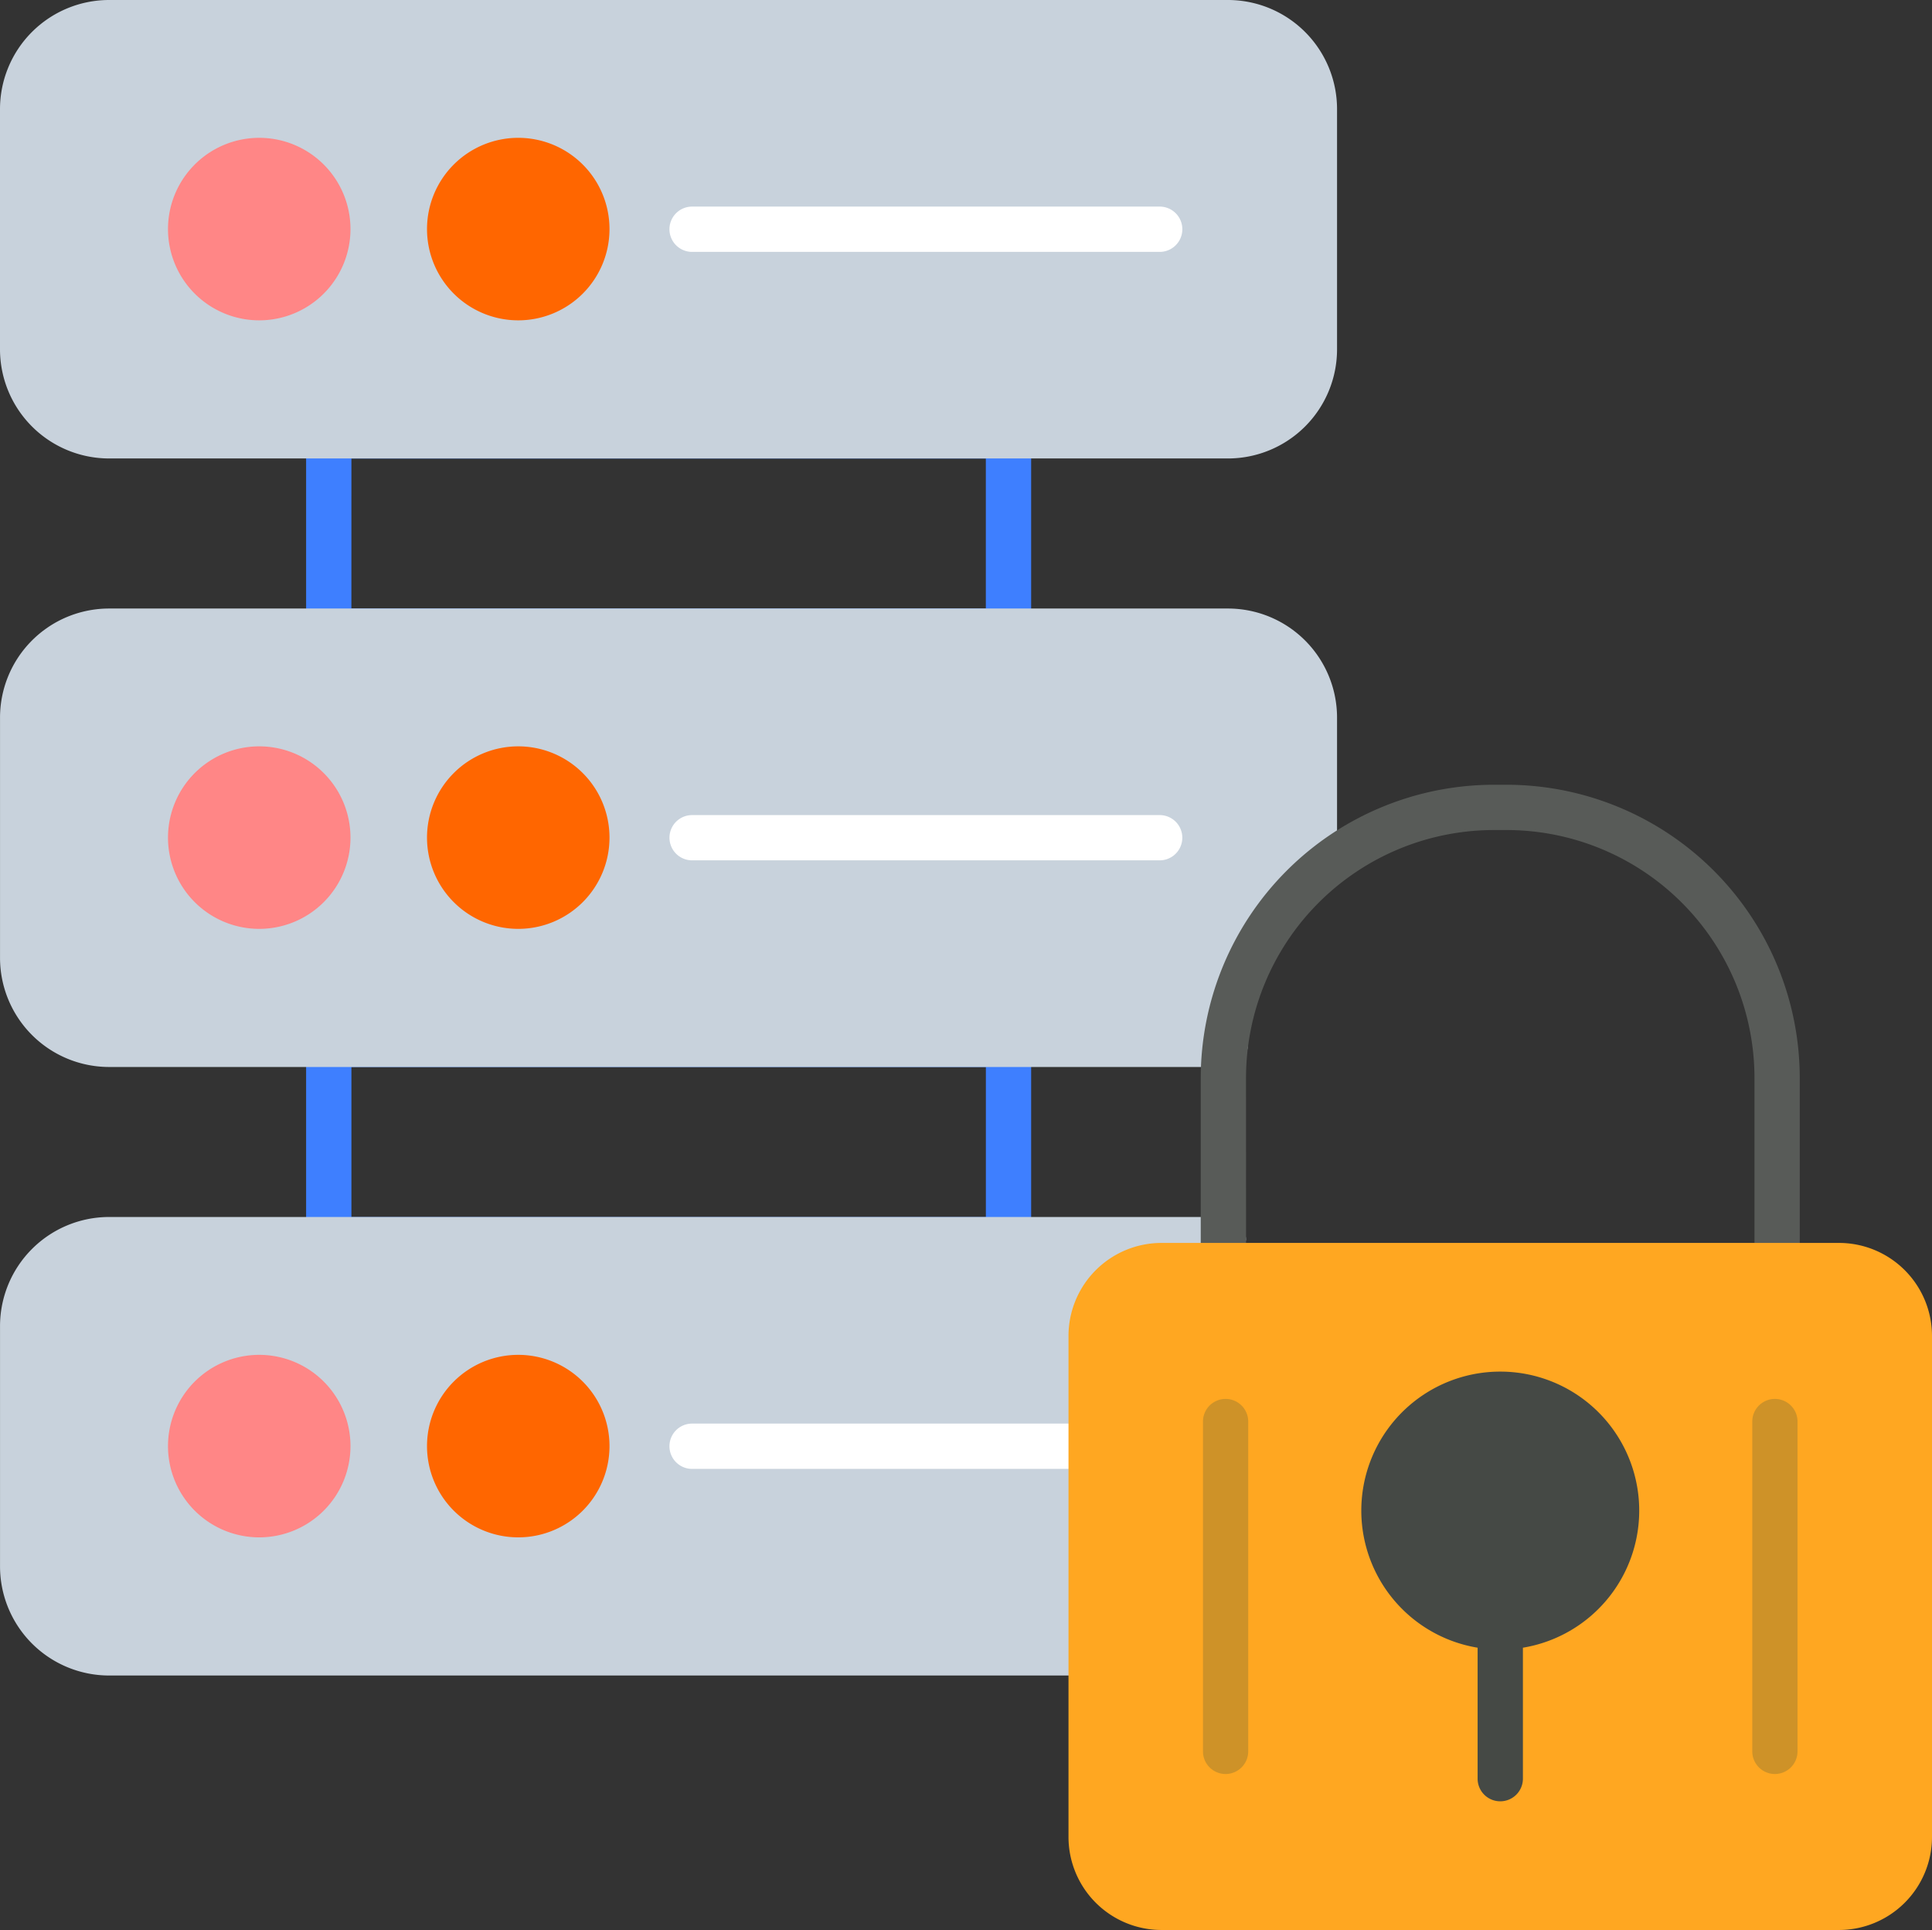 <svg xmlns="http://www.w3.org/2000/svg" width="71.993" height="71.906" viewBox="0 0 71.993 71.906">
  <rect x="0" y="0" width="71.993" height="71.906" fill="#333333" stroke="none"/>
  <g id="Layer_x0020_1" transform="translate(-0.04 -0.35)">
    <g id="_2346614288240" transform="translate(0.04 0.35)">
      <path id="Path_1574784" data-name="Path 1574784" d="M107.323,279.984H81.994a.843.843,0,0,1-.844-.844v-7.276a.843.843,0,0,1,.844-.844h25.329a.843.843,0,0,1,.844.844v7.276A.843.843,0,0,1,107.323,279.984ZM82.838,278.3h23.642v-5.59H82.838Z" transform="translate(-69.743 -232.955)" fill="#3e7fff" fill-rule="evenodd"/>
      <path id="Path_1574785" data-name="Path 1574785" d="M107.323,118.774H81.994a.843.843,0,0,1-.844-.844v-7.276a.843.843,0,0,1,.844-.844h25.329a.843.843,0,0,1,.844.844v7.276A.844.844,0,0,1,107.323,118.774Zm-24.486-1.688h23.642V111.5H82.838Z" transform="translate(-69.743 -94.416)" fill="#3e7fff" fill-rule="evenodd"/>
      <path id="Path_1574786" data-name="Path 1574786" d="M45.808,17.431H4.1A4.068,4.068,0,0,1,.04,13.368V4.411A4.067,4.067,0,0,1,4.1.35h41.7a4.067,4.067,0,0,1,4.063,4.061v8.957a4.067,4.067,0,0,1-4.061,4.063Z" transform="translate(-0.04 -0.35)" fill="#c8d2dc" fill-rule="evenodd"/>
      <path id="Path_1574787" data-name="Path 1574787" d="M116.646,43.721a3.4,3.4,0,1,1,3.395-3.4A3.4,3.4,0,0,1,116.646,43.721Z" transform="translate(-97.329 -31.786)" fill="#f60" fill-rule="evenodd"/>
      <path id="Path_1574788" data-name="Path 1574788" d="M47.985,43.721a3.4,3.4,0,1,1,3.4-3.4A3.4,3.4,0,0,1,47.985,43.721Z" transform="translate(-38.325 -31.786)" fill="#ff8686" fill-rule="evenodd"/>
      <path id="Path_1574789" data-name="Path 1574789" d="M195.688,56.768H178.264a.844.844,0,0,1,0-1.688h17.424a.844.844,0,0,1,0,1.688Z" transform="translate(-152.474 -47.383)" fill="#fff" fill-rule="evenodd"/>
      <path id="Path_1574790" data-name="Path 1574790" d="M45.714,178.641H4.111A4.067,4.067,0,0,1,.05,174.578v-8.957a4.065,4.065,0,0,1,4.061-4.061h41.7a4.066,4.066,0,0,1,4.061,4.061v5.9c-1.148.1-4.427,4.469-3.339,6.108a.88.88,0,0,1,.018.173A.844.844,0,0,1,45.714,178.641Z" transform="translate(-0.049 -138.888)" fill="#c8d2dc" fill-rule="evenodd"/>
      <path id="Path_1574791" data-name="Path 1574791" d="M195.688,217.976H178.264a.843.843,0,1,1,0-1.686h17.424a.843.843,0,0,1,0,1.686Z" transform="translate(-152.474 -185.922)" fill="#fff" fill-rule="evenodd"/>
      <path id="Path_1574792" data-name="Path 1574792" d="M40.709,339.843H4.111A4.067,4.067,0,0,1,.05,335.78v-8.957a4.067,4.067,0,0,1,4.061-4.063H45.635a.844.844,0,0,1,.844.844c0,.4-4.416,11.252-6.046,14.55h.276a.845.845,0,0,1,0,1.689Z" transform="translate(-0.049 -277.418)" fill="#c8d2dc" fill-rule="evenodd"/>
      <path id="Path_1574793" data-name="Path 1574793" d="M193.134,379.178H178.264a.844.844,0,1,1,0-1.688h14.871a.844.844,0,1,1,0,1.688Z" transform="translate(-152.474 -324.451)" fill="#fff" fill-rule="evenodd"/>
      <path id="Path_1574794" data-name="Path 1574794" d="M339.678,227.008H319.044a.844.844,0,0,1-.844-.844V219.17a10.933,10.933,0,0,1,10.92-10.92h.481a10.933,10.933,0,0,1,10.92,10.92v6.994A.844.844,0,0,1,339.678,227.008Zm-19.79-1.688h18.946v-6.15a9.243,9.243,0,0,0-9.233-9.233h-.481a9.243,9.243,0,0,0-9.233,9.233Z" transform="translate(-273.456 -179.012)" fill="#585b58" fill-rule="evenodd"/>
      <g id="Group_1136895" data-name="Group 1136895" transform="translate(39.816 46.308)">
        <path id="Path_1574795" data-name="Path 1574795" d="M311.873,355.228H286.624a3.467,3.467,0,0,1-3.464-3.462V333.092a3.467,3.467,0,0,1,3.464-3.462h25.249a3.467,3.467,0,0,1,3.464,3.462v18.673A3.468,3.468,0,0,1,311.873,355.228Z" transform="translate(-283.16 -329.63)" fill="#ffa721" fill-rule="evenodd"/>
        <g id="Group_1136894" data-name="Group 1136894" transform="translate(5.011 4.794)">
          <path id="Path_1574796" data-name="Path 1574796" d="M365.918,379.73a.843.843,0,0,1-.844-.844v-4.879a5.178,5.178,0,1,1,1.688,0v4.879A.844.844,0,0,1,365.918,379.73Z" transform="translate(-354.84 -363.72)" fill="#454945" fill-rule="evenodd"/>
          <g id="Group_1136893" data-name="Group 1136893" transform="translate(0 1.017)">
            <path id="Path_1574797" data-name="Path 1574797" d="M319.632,384.926a.843.843,0,0,1-.842-.844V371.794a.843.843,0,1,1,1.686,0v12.289A.844.844,0,0,1,319.632,384.926Z" transform="translate(-318.79 -370.95)" fill="#ce9228" fill-rule="evenodd"/>
            <path id="Path_1574798" data-name="Path 1574798" d="M465.182,384.926a.843.843,0,0,1-.842-.844V371.794a.843.843,0,1,1,1.686,0v12.289A.844.844,0,0,1,465.182,384.926Z" transform="translate(-443.871 -370.95)" fill="#ce9228" fill-rule="evenodd"/>
          </g>
        </g>
      </g>
      <path id="Path_1574799" data-name="Path 1574799" d="M47.985,204.931a3.4,3.4,0,1,1,3.4-3.4A3.4,3.4,0,0,1,47.985,204.931Z" transform="translate(-38.325 -170.324)" fill="#ff8686" fill-rule="evenodd"/>
      <path id="Path_1574800" data-name="Path 1574800" d="M116.646,204.931a3.4,3.4,0,1,1,3.395-3.4A3.4,3.4,0,0,1,116.646,204.931Z" transform="translate(-97.329 -170.324)" fill="#f60" fill-rule="evenodd"/>
      <path id="Path_1574801" data-name="Path 1574801" d="M116.646,366.141a3.4,3.4,0,1,1,3.395-3.4A3.4,3.4,0,0,1,116.646,366.141Z" transform="translate(-97.329 -308.863)" fill="#f60" fill-rule="evenodd"/>
      <path id="Path_1574802" data-name="Path 1574802" d="M47.985,366.141a3.4,3.4,0,1,1,3.4-3.4A3.4,3.4,0,0,1,47.985,366.141Z" transform="translate(-38.325 -308.863)" fill="#ff8686" fill-rule="evenodd"/>
    </g>
  </g>
</svg>
